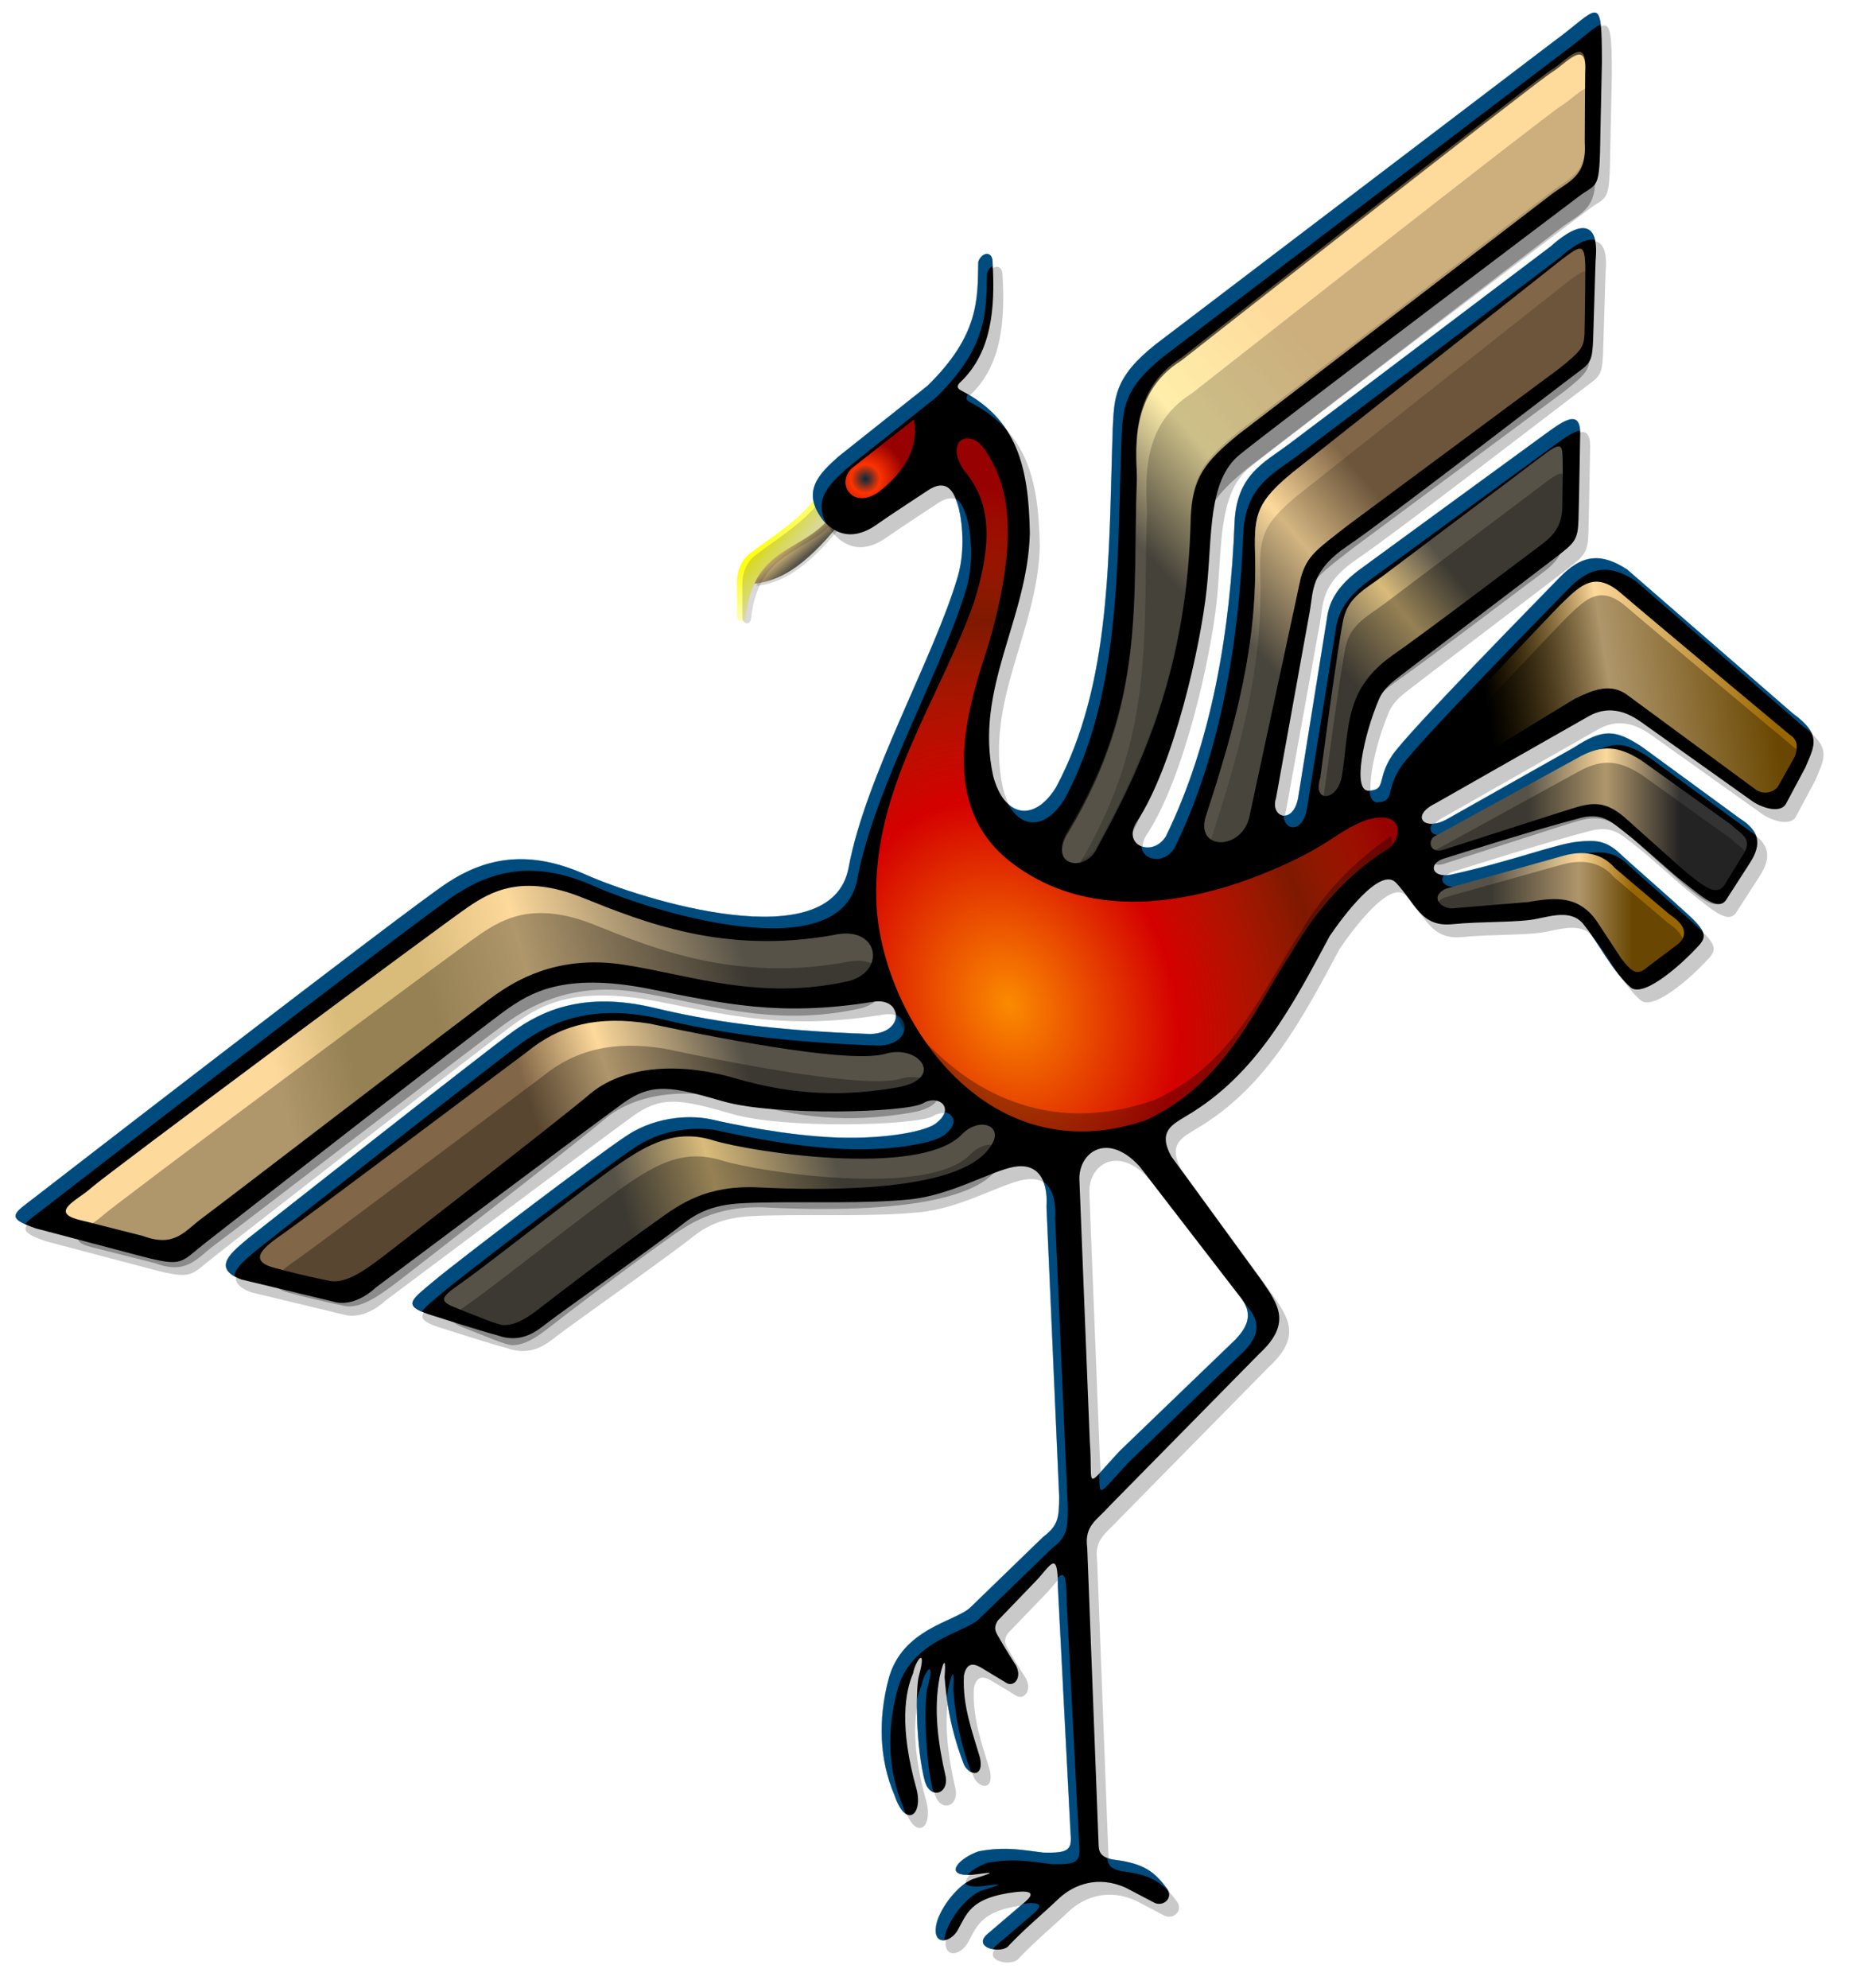 <?xml version="1.0" encoding="UTF-8" standalone="no"?>
<!-- Created with Inkscape (http://www.inkscape.org/) -->
<svg
    xmlns:inkscape="http://www.inkscape.org/namespaces/inkscape"
    xmlns:rdf="http://www.w3.org/1999/02/22-rdf-syntax-ns#"
    xmlns="http://www.w3.org/2000/svg"
    xmlns:osb="http://www.openswatchbook.org/uri/2009/osb"
    xmlns:sodipodi="http://sodipodi.sourceforge.net/DTD/sodipodi-0.dtd"
    xmlns:cc="http://creativecommons.org/ns#"
    xmlns:xlink="http://www.w3.org/1999/xlink"
    xmlns:dc="http://purl.org/dc/elements/1.1/"
    xmlns:svg="http://www.w3.org/2000/svg"
    xmlns:ns1="http://sozi.baierouge.fr"
    id="svg2"
    sodipodi:docname="Bird Emblem 1 by Merlin2525.svg"
    viewBox="0 0 537.94 578.39"
    version="1.1"
    inkscape:version="0.48.1 r9760"
  >
  <defs
      id="defs6"
    >
    <linearGradient
        id="linearGradient3993"
      >
      <stop
          id="stop3995"
          style="stop-color:#816647"
          offset="0"
      />
      <stop
          id="stop3997"
          style="stop-color:#fdd99b"
          offset=".458"
      />
      <stop
          id="stop3999"
          style="stop-color:#565248"
          offset="1"
      />
    </linearGradient
    >
    <linearGradient
        id="linearGradient3967"
      >
      <stop
          id="stop3969"
          style="stop-color:#fdd99b"
          offset="0"
      />
      <stop
          id="stop3971"
          style="stop-color:#ffeeaa"
          offset=".575"
      />
      <stop
          id="stop3973"
          style="stop-color:#565248"
          offset="1"
      />
    </linearGradient
    >
    <linearGradient
        id="linearGradient4204"
      >
      <stop
          id="stop4206"
          style="stop-color:#565248"
          offset="0"
      />
      <stop
          id="stop4212"
          style="stop-color:#d9bb7a"
          offset=".435"
      />
      <stop
          id="stop4208"
          style="stop-color:#565248"
          offset="1"
      />
    </linearGradient
    >
    <filter
        id="filter4158"
        inkscape:collect="always"
        color-interpolation-filters="sRGB"
      >
      <feGaussianBlur
          id="feGaussianBlur4160"
          stdDeviation="3.087"
          inkscape:collect="always"
      />
    </filter
    >
    <filter
        id="filter4216"
        inkscape:collect="always"
        color-interpolation-filters="sRGB"
      >
      <feGaussianBlur
          id="feGaussianBlur4218"
          stdDeviation="2.824"
          inkscape:collect="always"
      />
    </filter
    >
    <filter
        id="filter4234"
        inkscape:collect="always"
        color-interpolation-filters="sRGB"
      >
      <feGaussianBlur
          id="feGaussianBlur4236"
          stdDeviation="2.295"
          inkscape:collect="always"
      />
    </filter
    >
    <filter
        id="filter4256"
        inkscape:collect="always"
        color-interpolation-filters="sRGB"
      >
      <feGaussianBlur
          id="feGaussianBlur4258"
          stdDeviation="4.069"
          inkscape:collect="always"
      />
    </filter
    >
    <filter
        id="filter4292"
        inkscape:collect="always"
        color-interpolation-filters="sRGB"
      >
      <feGaussianBlur
          id="feGaussianBlur4294"
          stdDeviation="1.814"
          inkscape:collect="always"
      />
    </filter
    >
    <filter
        id="filter3877"
        inkscape:collect="always"
        color-interpolation-filters="sRGB"
      >
      <feGaussianBlur
          id="feGaussianBlur3879"
          stdDeviation="3.711"
          inkscape:collect="always"
      />
    </filter
    >
    <filter
        id="filter3907"
        inkscape:collect="always"
        color-interpolation-filters="sRGB"
      >
      <feGaussianBlur
          id="feGaussianBlur3909"
          stdDeviation="0.453"
          inkscape:collect="always"
      />
    </filter
    >
    <filter
        id="filter3989"
        inkscape:collect="always"
        color-interpolation-filters="sRGB"
      >
      <feGaussianBlur
          id="feGaussianBlur3991"
          stdDeviation="2.977"
          inkscape:collect="always"
      />
    </filter
    >
    <filter
        id="filter4009"
        inkscape:collect="always"
        color-interpolation-filters="sRGB"
      >
      <feGaussianBlur
          id="feGaussianBlur4011"
          stdDeviation="1.845"
          inkscape:collect="always"
      />
    </filter
    >
    <filter
        id="filter4061"
        inkscape:collect="always"
        color-interpolation-filters="sRGB"
      >
      <feGaussianBlur
          id="feGaussianBlur4063"
          stdDeviation="1.399"
          inkscape:collect="always"
      />
    </filter
    >
    <filter
        id="filter4085"
        inkscape:collect="always"
        color-interpolation-filters="sRGB"
      >
      <feGaussianBlur
          id="feGaussianBlur4087"
          stdDeviation="1.116"
          inkscape:collect="always"
      />
    </filter
    >
    <filter
        id="filter4247"
        inkscape:collect="always"
        color-interpolation-filters="sRGB"
      >
      <feGaussianBlur
          id="feGaussianBlur4249"
          stdDeviation="0.422"
          inkscape:collect="always"
      />
    </filter
    >
    <filter
        id="filter4251"
        inkscape:collect="always"
        color-interpolation-filters="sRGB"
      >
      <feGaussianBlur
          id="feGaussianBlur4253"
          stdDeviation="3.548"
          inkscape:collect="always"
      />
    </filter
    >
    <filter
        id="filter4310"
        inkscape:collect="always"
        color-interpolation-filters="sRGB"
      >
      <feGaussianBlur
          id="feGaussianBlur4312"
          stdDeviation="2.449"
          inkscape:collect="always"
      />
    </filter
    >
    <filter
        id="filter4329"
        inkscape:collect="always"
        color-interpolation-filters="sRGB"
      >
      <feGaussianBlur
          id="feGaussianBlur4331"
          stdDeviation="1.358"
          inkscape:collect="always"
      />
    </filter
    >
    <filter
        id="filter4446"
        inkscape:collect="always"
        color-interpolation-filters="sRGB"
      >
      <feGaussianBlur
          id="feGaussianBlur4448"
          stdDeviation="0.646"
          inkscape:collect="always"
      />
    </filter
    >
    <filter
        id="filter4452"
        inkscape:collect="always"
        color-interpolation-filters="sRGB"
      >
      <feGaussianBlur
          id="feGaussianBlur4454"
          stdDeviation="0.454"
          inkscape:collect="always"
      />
    </filter
    >
    <linearGradient
        id="linearGradient5036"
        y2="161.34"
        gradientUnits="userSpaceOnUse"
        x2="228.5"
        gradientTransform="matrix(.998 -.064 .064 .998 -5.702 16.974)"
        y1="157.28"
        x1="225.48"
        inkscape:collect="always"
      >
      <stop
          id="stop4379"
          style="stop-color:#d9bb7a"
          offset="0"
      />
      <stop
          id="stop4381"
          style="stop-color:#565248"
          offset="1"
      />
    </linearGradient
    >
    <linearGradient
        id="linearGradient5038"
        y2="148.11"
        gradientUnits="userSpaceOnUse"
        x2="209.37"
        gradientTransform="translate(21.634 20.148)"
        y1="138.54"
        x1="197.84"
        inkscape:collect="always"
      >
      <stop
          id="stop4395"
          style="stop-color:#ffff00"
          offset="0"
      />
      <stop
          id="stop4397"
          style="stop-color:#ffff00;stop-opacity:0"
          offset="1"
      />
    </linearGradient
    >
    <radialGradient
        id="radialGradient5040"
        gradientUnits="userSpaceOnUse"
        cy="174.62"
        cx="186.21"
        gradientTransform="matrix(1.117 -.233 .231 1.107 -47.643 -36.75)"
        r="10.119"
        inkscape:collect="always"
      >
      <stop
          id="stop3026"
          style="stop-color:#002b3d"
          offset="0"
      />
      <stop
          id="stop3032"
          style="stop-color:#fd3301"
          offset=".364"
      />
      <stop
          id="stop3028"
          style="stop-color:#980101"
          offset="1"
      />
    </radialGradient
    >
    <linearGradient
        id="linearGradient5042"
        y2="150.56"
        xlink:href="#linearGradient4204"
        gradientUnits="userSpaceOnUse"
        x2="602.63"
        gradientTransform="translate(-23.467 62.093)"
        y1="123.47"
        x1="636.01"
        inkscape:collect="always"
    />
    <linearGradient
        id="linearGradient5044"
        y2="168.05"
        gradientUnits="userSpaceOnUse"
        x2="136.2"
        gradientTransform="translate(-87.858 -4.952)"
        y1="187.85"
        x1="75.815"
        inkscape:collect="always"
      >
      <stop
          id="stop3941"
          style="stop-color:#816647"
          offset="0"
      />
      <stop
          id="stop3943"
          style="stop-color:#fdd99b"
          offset=".38"
      />
      <stop
          id="stop3945"
          style="stop-color:#565248"
          offset="1"
      />
    </linearGradient
    >
    <linearGradient
        id="linearGradient5046"
        y2="254.64"
        gradientUnits="userSpaceOnUse"
        x2="1255.9"
        gradientTransform="translate(-666.65 -23.951)"
        y1="241.53"
        x1="1337.2"
        inkscape:collect="always"
      >
      <stop
          id="stop4035"
          style="stop-color:#986601"
          offset="0"
      />
      <stop
          id="stop4037"
          style="stop-color:#fdd99b"
          offset=".56"
      />
      <stop
          id="stop4039"
          style="stop-color:#986601;stop-opacity:0"
          offset="1"
      />
    </linearGradient
    >
    <linearGradient
        id="linearGradient5048"
        y2="281.77"
        gradientUnits="userSpaceOnUse"
        x2="593.54"
        gradientTransform="translate(-50.517 64.371)"
        y1="281.77"
        x1="637.93"
        inkscape:collect="always"
      >
      <stop
          id="stop4049"
          style="stop-color:#333333"
          offset="0"
      />
      <stop
          id="stop4055"
          style="stop-color:#fdd99b"
          offset=".485"
      />
      <stop
          id="stop4051"
          style="stop-color:#565248"
          offset="1"
      />
    </linearGradient
    >
    <linearGradient
        id="linearGradient5050"
        y2="356.09"
        gradientUnits="userSpaceOnUse"
        x2="598.7"
        gradientTransform="translate(-6.859 29.453)"
        y1="356.09"
        x1="639.99"
        inkscape:collect="always"
      >
      <stop
          id="stop4073"
          style="stop-color:#986601"
          offset="0"
      />
      <stop
          id="stop4079"
          style="stop-color:#fdd99b"
          offset=".379"
      />
      <stop
          id="stop4075"
          style="stop-color:#565248"
          offset="1"
      />
    </linearGradient
    >
    <linearGradient
        id="linearGradient5052"
        y2="64.601"
        xlink:href="#linearGradient3967"
        gradientUnits="userSpaceOnUse"
        x2="529.79"
        gradientTransform="translate(114.48 141.27)"
        y1="13.975"
        x1="587.53"
        inkscape:collect="always"
    />
    <linearGradient
        id="linearGradient5054"
        y2="64.601"
        xlink:href="#linearGradient3967"
        gradientUnits="userSpaceOnUse"
        x2="529.79"
        gradientTransform="translate(114.48 140.46)"
        y1="13.975"
        x1="587.53"
        inkscape:collect="always"
    />
    <linearGradient
        id="linearGradient5056"
        y2="131.33"
        xlink:href="#linearGradient3993"
        gradientUnits="userSpaceOnUse"
        x2="583.66"
        gradientTransform="translate(84.868 64.934)"
        y1="94.351"
        x1="626.47"
        inkscape:collect="always"
    />
    <linearGradient
        id="linearGradient5058"
        y2="131.33"
        xlink:href="#linearGradient3993"
        gradientUnits="userSpaceOnUse"
        x2="583.66"
        gradientTransform="translate(84.868 64.934)"
        y1="94.351"
        x1="626.47"
        inkscape:collect="always"
    />
    <linearGradient
        id="linearGradient5060"
        y2="278.01"
        gradientUnits="userSpaceOnUse"
        x2="212.55"
        gradientTransform="translate(-244.05 -110.39)"
        y1="315.8"
        x1="77.361"
        inkscape:collect="always"
      >
      <stop
          id="stop4213"
          style="stop-color:#fdd99b"
          offset="0"
      />
      <stop
          id="stop4221"
          style="stop-color:#d9bb7a"
          offset=".158"
      />
      <stop
          id="stop4215"
          style="stop-color:#d9bb7a"
          offset=".35"
      />
      <stop
          id="stop4217"
          style="stop-color:#fdd99b"
          offset=".56"
      />
      <stop
          id="stop4219"
          style="stop-color:#565248"
          offset="1"
      />
    </linearGradient
    >
    <linearGradient
        id="linearGradient5062"
        y2="261.95"
        xlink:href="#linearGradient4204"
        gradientUnits="userSpaceOnUse"
        x2="38.84"
        gradientTransform="translate(-33.485 -150.37)"
        y1="278.75"
        x1="-22.205"
        inkscape:collect="always"
    />
    <radialGradient
        id="radialGradient5064"
        gradientUnits="userSpaceOnUse"
        cy="306.93"
        cx="233.19"
        gradientTransform="matrix(1.502 -.548 .7 1.92 -720.17 -266.76)"
        r="75.796"
        inkscape:collect="always"
      >
      <stop
          id="stop3806"
          style="stop-color:#fb8b00"
          offset="0"
      />
      <stop
          id="stop3814"
          style="stop-color:#d40000"
          offset=".394"
      />
      <stop
          id="stop3812"
          style="stop-color:#fd3301;stop-opacity:.498"
          offset=".741"
      />
      <stop
          id="stop3808"
          style="stop-color:#980101"
          offset="1"
      />
    </radialGradient
    >
  </defs
  >
  <sodipodi:namedview
      id="namedview4"
      fit-margin-left="0"
      inkscape:showpageshadow="false"
      inkscape:zoom="2.006891"
      borderopacity="1"
      inkscape:current-layer="svg2"
      inkscape:cx="300.13915"
      inkscape:guide-bbox="true"
      inkscape:window-maximized="1"
      showgrid="false"
      fit-margin-right="0"
      showguides="true"
      bordercolor="#666666"
      inkscape:window-x="0"
      guidetolerance="10"
      objecttolerance="10"
      inkscape:window-y="24"
      fit-margin-bottom="0"
      inkscape:window-width="1680"
      inkscape:pageopacity="0"
      inkscape:pageshadow="2"
      pagecolor="#ffffff"
      gridtolerance="10"
      inkscape:cy="311.65814"
      inkscape:window-height="973"
      showborder="false"
      fit-margin-top="0"
    >
    <inkscape:grid
        id="grid3816"
        enabled="true"
        visible="true"
        snapvisiblegridlinesonly="true"
        type="xygrid"
        empspacing="5"
    />
  </sodipodi:namedview
  >
  <g
      id="g4990"
    >
    <path
        id="path4450"
        style="opacity:.4;color:#000000;filter:url(#filter4452);fill:#000000"
        inkscape:connector-curvature="0"
        d="m241.26 152.05c-6.009 6.818-15.347 8.039-20.469 16.75-0.32 0.612-0.593 1.187-0.75 1.688 6.986-0.86 14.169-4.329 24.844-17.562-1.454-0.043-2.582-0.399-3.625-0.875z"
    />
    <path
        id="path4411"
        style="color:#000000;fill:url(#linearGradient5036)"
        inkscape:connector-curvature="0"
        d="m240.72 151.4c-6.009 6.818-15.347 8.039-20.469 16.75-0.32 0.612-0.593 1.187-0.75 1.688 6.986-0.86 14.169-4.329 24.844-17.562-1.454-0.043-2.582-0.399-3.625-0.875z"
    />
    <path
        id="path4431"
        d="m236.59 145.82c1.054 1.988 2.468 4.339 4.405 5.526-7.845 9.108-21.631 8.271-23.955 27.535-0.054 2.862-2.599 2.208-2.605 0.186v-9.861c0.037-3.421 1.43-6.241 3.535-8.001 6.522-5.011 13.424-9.03 18.62-15.385z"
        sodipodi:nodetypes="ccccccc"
        style="color:#000000;fill:url(#linearGradient5038)"
        inkscape:connector-curvature="0"
    />
    <path
        id="path4444"
        sodipodi:nodetypes="ccccccc"
        style="opacity:.385;color:#000000;filter:url(#filter4446);fill:#000000"
        inkscape:connector-curvature="0"
        d="m238.12 146.36c1.054 1.988 2.468 4.339 4.405 5.526-7.845 9.108-21.631 8.271-23.955 27.535-0.054 2.862-2.599 2.208-2.605 0.186v-9.861c0.037-3.421 1.43-6.241 3.535-8.001 6.522-5.011 13.424-9.03 18.62-15.385z"
    />
    <path
        id="path4132"
        d="m466.79 7.409c-1.899-0.017-5.466 3.789-12.188 8.656l-115.53 87.904c-12.171 9.663-11.967 15.652-12.438 24.438-1.239 37.144-0.256 74.192-16.562 104.53-6.465 10.29-15.08 8.433-18.219-3.375-5.608-25.36 9.995-45.534 10.656-70.594-0.309-19.665-3.847-33.218-19.844-41.531-1.656-0.828-1.245-1.672-0.375-2.5 9.054-8.595 10.182-21.254 9.375-34.906 0.012-3.38-3.152-3.016-4.156-0.094-0.162 10.926 0.248 21.38-14.781 36.063l-25.906 20.594c-5.666 5.087-11.072 10.225-4.25 18.781 6.835 7.409 13.932 2.053 16.312 0.344 2.381-1.709 13.844-9.219 13.844-9.219 6.647-4.52 8.2 2.396 8.875 4.281 0.675 1.885 2.609 11.736-0.094 20.875-7.007 23.696-26.771 57.91-31.719 84.531-4.948 26.621-60.441 9.198-76.562 2-16.122-7.198-28.562-5.17-40.125 2.375s-119.62 91.188-119.62 91.188c-6.461 5.052-9.532 6.168-0.094 9.406l30.562 8.062c12.398 3.269 11.396 1.795 18.562-3.781 0 0 81.374-63.543 87.9-68.071 6.526-4.528 16.212-10.854 41.032-5.978 22.258 4.388 38.12 8.175 65.193 3.862 8.749-1.716 9.883 8.958-0.438 9.344-29.069-1.005-47.469-3.891-62.807-7.58-20.789-4.999-32.972 0.91-41.235 6.837-8.263 5.927-77.208 60.305-77.208 60.305-4.218 3.651-10.906 8.466-1.844 11.844l26.781 6.438c6.394 1.878 12.289-4.063 12.289-4.063s63.271-47.364 71.868-53.593c8.596-6.229 14.382-4.886 29.295-0.595s53.284 3.327 58.107 0.534c4.449-2.68 9.335 1.346 4.088 5.58-2.525 2.551-14.869 4.929-29.231 4.405-14.362-0.523-30.743-3.949-36.144-5.206-5.401-1.258-15.671-1.35-24.671 4.495-9 5.845-49.872 36.976-56.351 42.443-6.478 5.468-9.383 7.086-1.438 9.719 0 0 15.424 4.944 19.688 6.031 7.182 2.609 11.52-1.067 14.938-3.719 5.08-3.907 31.899-22.762 39.321-28.687 7.422-5.925 14.552-5.981 23.228-6.166 14.27-0.304 29.202 0.384 42.514-0.895 12.161-1.169 23.796-8.296 30.542-9.495 6.746-1.199 9.942 3.576 9.426 11.618l3.688 84.312c-0.052 6.061-0.183 8.398-4.625 11.719l-21.188 20.531c-4.283 4.151-19.962 6.053-23.844 20.969-3.033 11.657-2.677 23.307 1.75 33.688 3.305 9.814 8.354 5.747 6.406-1.781-5.155-18.336-3.261-28.458-1.031-33.625 0.703-3.845 4.161-8.295 1.719 0.656-1.021 3.487-0.888 21.076 1.781 30.844 1.712 5.204 6.814 3.473 6.031-1.406-2.227-9.696-3.604-19.398-1.781-29.094 1.385-6.027 1.85-4.921 1.438 0 0.906 11.696 3.265 19.175 5.656 25.531 1.706 3.335 5.909 3.681 4.625-2.125-2.261-7.653-5.109-15.059-4.656-23.875 1.027-4.832 4.012-2.854 5.844-1.75l6.625 4c1.996 1.115 4.524-1.378 2.719-5.062 0 0-3.263-5.106-4.5-7.344-1.237-2.238-2.388-3.266-0.844-5.781l11.188-11.625c4.225-4.471 6.287-9.29 6.312 1.781l3.688 71.688c0.469 4.99-0.635 5.83-7.938 5.656-5.706-0.679-10.913-1.859-18.781-0.375-5.412 1.822-10.353 6.859-2.938 6.875 2.611 0.018 11.399-1.959 1.625 1.062-3.41 0.964-8.78 6.577-10.75 12.281-1.998 6.899 3.015 6.931 5.656 3.188 2.964-4.912 3.394-9.944 17.406-11.594 4.582-0.454 5.155 0.611 2.438 2.938l-10.969 9.375c-4.558 4.082 4.577 5.908 6.375 3.188 4.986-5.21 9.222-8.6 14.531-13.656 4.356-3.995 11.368-6.757 19.531-3l8.094 4.25c2.677 1.421 5.911-1.471 3.625-4.25-3.44-4.597-6.461-7.066-14.844-8.156-4.975-0.601-4.791-3.067-4.906-4.312l-3.312-86.5c-0.886-6.479 2.739-7.941 6.375-12.062l43.625-44.344c9.661-8.878 5.448-14.454 1.062-20.938l-26.594-36.531c-4.051-7.321 0.395-9.308 4.25-11.688 20.683-12.116 31.119-32.443 41.875-52.5 3.579-5.238 14.658-20.354 19.254-15.425 5.695 6.035 7.218 12.951 16.339 12.057 9.121-0.894 19.493-0.392 25.005-1.652 4.523-0.899 10.27-2.583 13.499 2.081 3.974 4.86 8.504 13.907 13.685 18.174 4.335 2.571 15.588-8.128 18.437-11.203 3.267-3.313 4.12-4.537-1.844-10.062-5.717-5.292-17.141-15.197-19.922-17.828-4.054-3.835-7.032-4.082-12.563-3.469-6.388 0.709-18.876 5.622-36.766 9.578-5.543 0.96-6.623-3.264-1.938-4.719 4.686-1.454 27.275-8.591 38.682-11.531 7.367-2.282 10.006 0.883 14.412 4.25 4.273 3.266 12.274 10.784 16.344 13.953 5.129 3.943 10.45 9.091 12.781 5.172l6.719-10.438c3.767-5.776 2.749-9.513-2.844-13.062l-28.313-20.719c-8.008-5.37-11.574-5.369-19.969 0.094l-37.031 20.906c-6.511 3.525-10.721-1.016-3.219-4.688l44.5-25.312c7.78-4.371 13.911 0.662 16.781 2.688l31.063 22.125c3.192 2.076 8.011 3.302 9.562 0.719l5.688-10.656c2.593-6.267 4.973-9.445-3.639-15.712l-48.22-41.897c-7.525-4.878-13.065-4.453-19.656 2.375-6.591 6.828-44.082 44.913-48.672 51.728-4.59 6.815-1.582 10.01-6.771 10.286-4.979 0.265-1.582-16.081 2.887-26.585 1.529-3.595 4.747-5.646 6.151-6.805 1.404-1.159 39.875-30.326 45.372-34.576 5.498-4.251 6.37-4.981 6.548-11.064 0.179-6.083 0.469-23.594 0.469-23.594 0.461-8.297-3.704-5.888-9.844-1.375 0 0-47.419 34.603-54.171 39.562-6.752 4.959-8.65 9.346-9.392 12.845l-8.625 53.688c-1.548 8.108-8.268 5.512-6.438 0.031 0 0 8.632-47.851 9.781-54.125 1.149-6.274 0.219-11.957 11.106-19.304 10.887-7.347 59.131-44.624 67.988-51.259 2.994-2.165 3.132-3.828 3.375-8.469l0.719-23.312c1.171-11.708-4.56-11.651-13.094-4 0 0-69.665 52.679-76.484 57.77-6.819 5.091-14.713 8.63-15.423 22.136-1.206 31.755-6.636 64.453-20.031 91.75-3.984 6.275-12.795 2.441-8.5-4.219 10.891-16.4 18.631-51.368 20.375-67.656 1.697-15.717 0.27-31.539 9.562-39.188 9.293-7.649 98.25-74.813 98.25-74.813 6.029-4.785 6.513-1.072 6.75-18.812l0.438-20.75c-0.02-10.414-0.26-14.272-2.16-14.29zm-142 330.31c2.822 0.031 6.198 1.575 9.688 5.438l29.656 38.469c3.807 5.13 0.819 9.037-1.75 11.812l-33.656 32.406c-10.775 11.556-7.764 10.935-8.781-2.719l-3.031-76.438c-0.043-4.827 3.172-9.021 7.875-8.969z"
        sodipodi:nodetypes="ccccccccccccccsczsszzcccczcccszcccczzccszzsccczsssccccsccccccccccccccsccccccccccccccccccccccccccccscccccsscscsccccccccccccccczzsszzzcczcccszcccczccccsccccccccccccc"
        style="opacity:.458;color:#000000;filter:url(#filter4158);fill:#000000"
        inkscape:connector-curvature="0"
    />
    <path
        id="path3935"
        sodipodi:nodetypes="ccccccccccccccsczsszzcccczcccszcccczzccszzsccczsssccccsccccccccccccccsccccccccccccccccccccccccccccscccccsscscsccccccccccccccczzsszzzcczcccszcccczccccsccccccccccccc"
        style="color:#000000;fill:#000000"
        inkscape:connector-curvature="0"
        d="m463.9 3.666c-1.899-0.017-5.466 3.789-12.188 8.656l-115.53 87.906c-12.171 9.663-11.967 15.652-12.438 24.437-1.239 37.144-0.256 74.192-16.562 104.53-6.465 10.29-15.08 8.433-18.219-3.375-5.608-25.36 9.995-45.534 10.656-70.594-0.309-19.665-3.847-33.218-19.844-41.531-1.656-0.828-1.245-1.672-0.375-2.5 9.054-8.595 10.182-21.254 9.375-34.906 0.012-3.38-3.152-3.016-4.156-0.094-0.162 10.926 0.248 21.38-14.781 36.062l-25.906 20.594c-5.666 5.087-11.072 10.225-4.25 18.781 6.835 7.409 13.932 2.053 16.312 0.344 2.381-1.709 13.844-9.219 13.844-9.219 6.647-4.52 8.2 2.396 8.875 4.281 0.675 1.885 2.609 11.736-0.094 20.875-7.007 23.696-26.771 57.91-31.719 84.531-4.948 26.621-60.441 9.198-76.562 2-16.122-7.198-28.562-5.17-40.125 2.375s-119.62 91.188-119.62 91.188c-6.461 5.052-9.532 6.168-0.094 9.406l30.563 8.062c12.398 3.269 11.396 1.795 18.562-3.781 0 0 81.374-63.543 87.9-68.071 6.526-4.528 16.212-10.854 41.032-5.978 22.258 4.388 38.12 8.175 65.193 3.862 8.749-1.716 9.883 8.958-0.438 9.344-29.069-1.005-47.469-3.891-62.807-7.58-20.789-4.999-32.972 0.91-41.235 6.837-8.263 5.927-77.208 60.305-77.208 60.305-4.218 3.651-10.906 8.466-1.844 11.844l26.781 6.438c6.394 1.878 12.289-4.063 12.289-4.063s63.271-47.364 71.868-53.593c8.596-6.229 14.382-4.886 29.295-0.595s53.284 3.327 58.107 0.534c4.449-2.68 9.335 1.346 4.088 5.58-2.525 2.551-14.869 4.929-29.231 4.405-14.362-0.523-30.743-3.949-36.144-5.206-5.401-1.258-15.671-1.35-24.671 4.495-9 5.845-49.872 36.976-56.351 42.443-6.478 5.468-9.383 7.086-1.438 9.719 0 0 15.424 4.944 19.688 6.031 7.182 2.609 11.52-1.067 14.938-3.719 5.08-3.907 31.899-22.762 39.321-28.687 7.422-5.925 14.552-5.981 23.228-6.166 14.27-0.304 29.202 0.384 42.514-0.895 12.161-1.169 23.796-8.296 30.542-9.495 6.746-1.199 9.942 3.576 9.426 11.618l3.688 84.312c-0.052 6.061-0.183 8.398-4.625 11.719l-21.188 20.531c-4.283 4.151-19.962 6.053-23.844 20.969-3.033 11.657-2.677 23.307 1.75 33.688 3.305 9.814 8.354 5.747 6.406-1.781-5.155-18.336-3.261-28.458-1.031-33.625 0.703-3.845 4.161-8.295 1.719 0.656-1.021 3.487-0.888 21.076 1.781 30.844 1.712 5.204 6.814 3.473 6.031-1.406-2.227-9.696-3.604-19.398-1.781-29.094 1.385-6.027 1.85-4.921 1.438 0 0.906 11.696 3.265 19.175 5.656 25.531 1.706 3.335 5.909 3.681 4.625-2.125-2.261-7.653-5.109-15.059-4.656-23.875 1.027-4.832 4.012-2.854 5.844-1.75l6.625 4c1.996 1.115 4.524-1.378 2.719-5.062 0 0-3.263-5.106-4.5-7.344-1.237-2.238-2.388-3.266-0.844-5.781l11.188-11.625c4.225-4.471 6.287-9.29 6.312 1.781l3.688 71.688c0.469 4.99-0.635 5.83-7.938 5.656-5.706-0.679-10.913-1.859-18.781-0.375-5.412 1.822-10.353 6.859-2.938 6.875 2.611 0.018 11.399-1.959 1.625 1.062-3.41 0.964-8.78 6.577-10.75 12.281-1.998 6.899 3.015 6.931 5.656 3.188 2.964-4.912 3.394-9.944 17.406-11.594 4.582-0.454 5.155 0.611 2.438 2.938l-10.969 9.375c-4.558 4.082 4.577 5.908 6.375 3.188 4.986-5.21 9.222-8.6 14.531-13.656 4.356-3.995 11.368-6.757 19.531-3l8.094 4.25c2.677 1.421 5.911-1.471 3.625-4.25-3.44-4.597-6.461-7.066-14.844-8.156-4.975-0.601-4.791-3.067-4.906-4.312l-3.312-86.5c-0.886-6.479 2.739-7.941 6.375-12.062l43.625-44.344c9.661-8.878 5.448-14.454 1.062-20.938l-26.6-36.53c-4.051-7.321 0.395-9.308 4.25-11.688 20.683-12.116 31.119-32.443 41.875-52.5 3.579-5.238 14.658-20.354 19.254-15.425 5.695 6.035 7.218 12.951 16.339 12.057 9.121-0.894 19.493-0.392 25.005-1.652 4.523-0.899 10.27-2.583 13.499 2.081 3.974 4.86 8.504 13.907 13.685 18.174 4.335 2.571 15.588-8.128 18.437-11.203 3.267-3.313 4.12-4.537-1.844-10.062-5.717-5.292-17.141-15.197-19.922-17.828-4.054-3.835-7.032-4.082-12.563-3.469-6.388 0.709-18.876 5.622-36.766 9.578-5.543 0.96-6.623-3.264-1.938-4.719 4.686-1.454 27.275-8.591 38.682-11.531 7.367-2.282 10.006 0.883 14.412 4.25 4.273 3.266 12.274 10.784 16.344 13.953 5.129 3.943 10.45 9.091 12.781 5.172l6.719-10.438c3.767-5.776 2.749-9.513-2.844-13.062l-28.312-20.719c-8.008-5.37-11.574-5.369-19.969 0.094l-37.031 20.906c-6.511 3.525-10.721-1.016-3.219-4.688l44.5-25.312c7.78-4.371 13.911 0.662 16.781 2.688l31.062 22.125c3.192 2.076 8.011 3.302 9.562 0.719l5.688-10.656c2.593-6.267 4.973-9.445-3.639-15.712l-48.22-41.897c-7.525-4.878-13.065-4.453-19.656 2.375-6.591 6.828-44.082 44.913-48.672 51.728-4.59 6.815-1.582 10.01-6.771 10.286-4.979 0.265-1.582-16.081 2.887-26.585 1.529-3.595 4.747-5.646 6.151-6.805 1.404-1.159 39.875-30.326 45.372-34.576 5.498-4.251 6.37-4.981 6.548-11.064 0.179-6.083 0.469-23.594 0.469-23.594 0.461-8.297-3.704-5.888-9.844-1.375 0 0-47.419 34.603-54.171 39.562-6.752 4.959-8.65 9.346-9.392 12.845l-8.625 53.688c-1.548 8.108-8.268 5.512-6.438 0.031 0 0 8.632-47.851 9.781-54.125 1.149-6.274 0.219-11.957 11.106-19.304 10.887-7.347 59.131-44.624 67.988-51.259 2.994-2.165 3.132-3.828 3.375-8.469l0.719-23.312c1.171-11.708-4.56-11.651-13.094-4 0 0-69.665 52.679-76.484 57.77-6.819 5.091-14.713 8.63-15.423 22.136-1.206 31.755-6.636 64.453-20.031 91.75-3.984 6.275-12.795 2.441-8.5-4.219 10.891-16.4 18.631-51.368 20.375-67.656 1.697-15.717 0.27-31.539 9.562-39.188 9.293-7.649 98.25-74.812 98.25-74.812 6.029-4.785 6.513-1.072 6.75-18.812l0.438-20.75c-0.01-10.418-0.25-14.276-2.15-14.294zm-142 330.31c2.822 0.031 6.198 1.575 9.688 5.438l29.656 38.469c3.807 5.13 0.819 9.037-1.75 11.812l-33.656 32.406c-10.775 11.556-7.764 10.935-8.781-2.719l-3.031-76.438c-0.043-4.827 3.172-9.021 7.875-8.969z"
    />
    <path
        id="path4187"
        d="m463.85 3.62c-1.899-0.017-5.466 3.789-12.188 8.656l-115.53 87.906c-12.171 9.663-11.967 15.652-12.438 24.437-1.239 37.144-0.256 74.192-16.562 104.53-4.444 7.074-9.876 8.382-13.875 4.688 3.923 7.414 10.953 7.448 16.437-1.281 16.306-30.34 15.324-67.387 16.563-104.53 0.47-8.786 0.266-14.775 12.437-24.437l115.53-87.906c5.973-4.325 9.435-7.82 11.469-8.531-0.293-2.466-0.857-3.522-1.844-3.531zm-3.531 62.719c-2.317 0.091-5.517 1.996-9.25 5.344 0 0-69.65 52.659-76.469 57.75-6.819 5.091-14.728 8.65-15.438 22.156-1.206 31.755-6.637 64.453-20.031 91.75-1.91 3.009-4.91 3.649-7.063 2.812 0.232 4.152 6.451 5.594 9.625 0.594 13.395-27.297 18.826-59.995 20.031-91.75 0.71-13.507 8.587-17.066 15.406-22.156 6.819-5.091 76.5-57.75 76.5-57.75 4.409-3.953 8.059-5.896 10.406-5.219-0.542-2.469-1.845-3.605-3.719-3.531zm-173.28 7.469c-0.915 0.034-1.967 0.882-2.469 2.344-0.162 10.926 0.248 21.38-14.781 36.062l-25.906 20.594c-5.666 5.087-11.072 10.225-4.25 18.781 0.252 0.273 0.529 0.511 0.781 0.75-3.858-7.011 0.976-11.587 6.031-16.125l25.906-20.594c15.029-14.683 14.619-25.136 14.781-36.062 0.361-1.051 0.985-1.791 1.656-2.125-0.02-0.398-0.039-0.787-0.062-1.188 0.01-1.69-0.772-2.471-1.688-2.438zm-5.312 40.937c-0.733 0.768-0.969 1.547 0.562 2.312 4.452 2.313 7.935 5.013 10.656 8.156-2.637-4.088-6.275-7.568-11.219-10.469zm175.5 7.156c-1.751 0.129-4.337 1.868-7.406 4.125 0 0-47.404 34.603-54.156 39.562-6.752 4.959-8.665 9.345-9.406 12.844l-8.625 53.688c-0.726 3.801-2.571 5.192-4.156 5.094-0.125 4.249 5.338 5.543 6.719-1.688l8.625-53.688c0.741-3.499 2.623-7.885 9.375-12.844 6.752-4.959 54.188-39.562 54.188-39.562 3.019-2.219 5.532-3.946 7.281-4.125-0.166-2.538-1.026-3.51-2.438-3.406zm-179.22 23.156c0.3 0.767 0.501 1.503 0.656 1.938 0.675 1.885 2.609 11.736-0.094 20.875-7.007 23.696-26.77 57.91-31.719 84.531-4.948 26.621-60.441 9.198-76.562 2-16.122-7.198-28.562-5.17-40.125 2.375-11.564 7.545-119.62 91.188-119.62 91.188-5.606 4.383-8.642 5.805-3.188 8.219 0.795-1.2 2.965-2.635 5.75-4.812 0 0 108.06-83.642 119.62-91.188 11.564-7.545 24.003-9.573 40.125-2.375s71.614 24.621 76.562-2c4.948-26.621 24.712-60.835 31.719-84.531 2.703-9.139 0.768-18.99 0.094-20.875-0.413-1.154-1.182-4.196-3.219-5.344zm186.34 17.312c-3.583-0.015-6.949 1.784-10.656 5.625-6.591 6.828-44.098 44.903-48.687 51.719-4.538 6.739-1.644 9.943-6.594 10.281 0.215 2.159 0.935 3.514 2.375 3.438 5.189-0.276 2.191-3.497 6.781-10.312 4.59-6.815 42.065-44.891 48.656-51.719 6.591-6.828 12.131-7.253 19.656-2.375l48.219 41.906c1.211 0.881 2.194 1.692 3 2.469-0.748-1.752-2.414-3.607-5.531-5.875l-48.219-41.906c-3.292-2.134-6.213-3.238-9-3.25zm3.656 50.969c-2.942 0.012-5.959 1.394-10.156 4.125l-37.031 20.906c-1.533 0.83-2.907 1.198-4.062 1.25-2.035 2.778 1.603 4.875 6.625 2.156l37.031-20.906c8.395-5.462 11.961-5.464 19.969-0.094l28.312 20.719c0.84 0.533 1.554 1.077 2.188 1.625-0.652-1.829-2.248-3.443-4.75-5.031l-28.313-20.719c-4.004-2.685-6.871-4.043-9.812-4.031zm-5.531 31.281c-1.12 0.003-2.336 0.097-3.719 0.25-6.388 0.709-18.891 5.637-36.781 9.594-0.68 0.118-1.269 0.149-1.812 0.125 0 0.005-0.027-0.005-0.031 0-1.436 1.759 0.236 4.003 4.406 3.281 17.89-3.957 30.362-8.885 36.75-9.594 5.531-0.614 8.509-0.366 12.562 3.469 2.78 2.631 14.22 12.552 19.938 17.844 0.635 0.588 1.139 1.095 1.625 1.594-0.472-1.251-1.774-2.764-4.188-5-5.717-5.292-17.126-15.213-19.906-17.844-3.04-2.876-5.483-3.728-8.844-3.719zm0.406 27.25c2.532 3.632 5.272 8.244 8.25 11.906-2.748-3.938-5.282-8.229-7.625-11.094-0.202-0.291-0.405-0.569-0.625-0.812zm-286.47 19.469c-12.584-0.169-20.99 4.274-27.188 8.719-8.263 5.927-77.219 60.312-77.219 60.312-3.85 3.332-9.697 7.613-3.812 10.906 0.17-2.539 3.759-5.236 6.375-7.5 0 0 68.925-54.386 77.187-60.312 8.263-5.927 20.461-11.842 41.25-6.844 15.339 3.688 33.743 6.589 62.812 7.594 8.204-0.307 9.155-7.114 4.813-9.031 0.19 2.542-2.108 5.428-7.375 5.625-29.069-1.005-47.443-3.906-62.781-7.594-5.197-1.25-9.868-1.819-14.062-1.875zm98.375 32.219c-0.233 0.908-0.918 1.913-2.188 2.938-2.525 2.551-14.856 4.93-29.219 4.406-14.362-0.523-30.756-3.93-36.156-5.188-5.401-1.258-15.656-1.377-24.656 4.469-9 5.845-49.897 37.001-56.375 42.469-5.859 4.945-8.746 6.723-3.375 8.969 0.763-1.359 2.962-3.051 5.938-5.562 6.478-5.468 47.343-36.623 56.344-42.469 9-5.845 19.256-5.726 24.656-4.469 5.4 1.258 21.794 4.664 36.156 5.188 14.362 0.523 26.693-1.856 29.219-4.406 3.72-3.003 2.357-5.867-0.344-6.344zm28.75 20.25c0.76 1.918 1.06 4.37 0.875 7.25l3.688 84.312c-0.053 6.061-0.183 8.398-4.625 11.719l-21.188 20.531c-4.283 4.151-19.962 6.053-23.844 20.969-3.033 11.657-2.677 23.307 1.75 33.688 1.033 3.067 2.237 4.764 3.344 5.438-0.279-0.608-0.52-1.255-0.781-2.031-4.428-10.38-4.784-22.031-1.75-33.688 3.881-14.916 19.561-16.818 23.844-20.969l21.188-20.531c4.442-3.321 4.572-5.658 4.625-11.719l-3.688-84.312c0.326-5.086-0.836-8.868-3.438-10.656zm58.312 34.969c2.799 4.666 0 8.273-2.406 10.875l-33.656 32.406c-2.865 3.073-4.718 5.228-5.969 6.562 0.123 7.465-0.338 6.356 8.531-3.156l33.656-32.406c2.569-2.775 5.557-6.683 1.75-11.812l-1.906-2.469zm-52.781 79.469c-0.372-0.056-0.829 0.279-1.375 0.812 0.035 0.747 0.029 1.574 0.031 2.562l3.688 71.688c0.469 4.99-0.635 5.83-7.938 5.656-5.706-0.679-10.913-1.859-18.781-0.375-5.336 1.796-10.191 6.721-3.219 6.875 1.207-1.319 3.451-2.684 5.781-3.469 7.869-1.484 13.075-0.304 18.781 0.375 7.302 0.173 8.406-0.666 7.938-5.656l-3.688-71.688c-0.011-4.844-0.417-6.661-1.219-6.781zm-38.687 27.438c-0.599 0.053-1.855 2.431-2.25 4.594-0.505 1.169-0.983 2.598-1.375 4.312-0.094 6.981 0.499 17.146 2.312 23.781 0.559 1.7 1.509 2.617 2.469 2.969-2.562-9.843-2.694-26.969-1.688-30.406 1.068-3.916 0.997-5.291 0.531-5.25zm6.875 1.469c-0.238-0.138-0.682 1.112-1.375 4.125-0.179 0.951-0.318 1.893-0.438 2.844 1.141 8.233 3.037 14.146 4.969 19.281 0.533 1.042 1.317 1.794 2.094 2.156-2.231-6.098-4.339-13.328-5.188-24.281 0.206-2.46 0.175-3.987-0.062-4.125zm44.906 53.406c0.097 1.312 0.367 3.393 4.875 3.938 6.798 0.884 10.077 2.684 12.906 5.781-0.125-0.342-0.339-0.684-0.625-1.031-3.44-4.597-6.461-7.066-14.844-8.156-0.948-0.115-1.702-0.303-2.312-0.531zm-41.406 7.344c-3.089 2.215-6.617 6.539-8.125 10.906-1.235 4.264 0.219 5.878 2.125 5.625 0.051-0.647 0.191-1.369 0.437-2.219 1.97-5.704 7.34-11.317 10.75-12.281 9.774-3.022 0.986-1.044-1.625-1.062-2.021-0.004-3.136-0.385-3.562-0.969zm19.031 5.781c-0.449 0.01-0.958 0.068-1.531 0.125-0.289 0.034-0.535 0.088-0.813 0.125l-10.281 8.781c-2.619 2.346-0.714 3.922 1.719 4.344 0.201-0.302 0.471-0.604 0.844-0.938l10.969-9.375c2.377-2.036 2.236-3.131-0.906-3.062z"
        style="opacity:.704;color:#000000;filter:url(#filter4329);fill:#0197fd"
        inkscape:connector-curvature="0"
    />
    <g
        id="g3911"
        transform="translate(51.092 26.145)"
      >
      <path
          id="path3903"
          d="m215.68 97.002-17.402 13.639c-5.815 4.285-0.852 12.934 7.055 7.525 8.302-6.463 11.741-13.519 10.347-21.164z"
          sodipodi:nodetypes="cccc"
          style="opacity:0.558;color:#000000;filter:url(#filter3907);fill:#000000"
          inkscape:connector-curvature="0"
      />
      <path
          id="path2987"
          sodipodi:nodetypes="cccc"
          style="color:#000000;fill:url(#radialGradient5040)"
          inkscape:connector-curvature="0"
          d="m214.81 95.906-17.402 13.639c-5.815 4.285-0.852 12.934 7.055 7.525 8.302-6.463 11.741-13.519 10.347-21.164z"
      />
    </g
    >
    <g
        id="g4119"
        transform="translate(-190.58 -20.02)"
      >
      <path
          id="path3020"
          sodipodi:nodetypes="ccszzzzzzcc"
          style="color:#000000;fill:url(#linearGradient5042)"
          inkscape:connector-curvature="0"
          d="m574.69 246.34c-2.362 7.366 5.007 6.889 6.292-0.504 2.251-14.132 0.598-25.24 14.743-35.162 11.446-8.029 38.05-28.314 43.351-32.229 5.301-3.916 6.042-7.419 6.052-11.838 0.01-4.419 0.193-8.803 0.079-13.001-0.114-4.197-0.238-5.29-5.983-0.902-5.745 4.389-41.343 31.108-46.342 34.899-4.999 3.79-9.882 5.98-11.399 12.307-1.518 6.327-6.791 46.43-6.791 46.43z"
      />
      <path
          id="path4290"
          d="m575.35 254.27c-2.362 7.366 5.007 6.889 6.292-0.504 2.251-14.132 0.598-25.24 14.743-35.162 11.446-8.029 38.05-28.314 43.351-32.229 5.301-3.916 6.042-7.419 6.052-11.838 0.01-4.419 0.193-8.803 0.079-13.001-0.114-4.197-0.238-5.29-5.983-0.902-5.745 4.389-41.343 31.108-46.342 34.899-4.999 3.79-9.882 5.98-11.399 12.307-1.518 6.327-6.791 46.43-6.791 46.43z"
          sodipodi:nodetypes="ccszzzzzzcc"
          style="opacity:0.558;color:#000000;filter:url(#filter4292);fill:#000000"
          inkscape:connector-curvature="0"
      />
    </g
    >
    <g
        id="g4268"
        transform="translate(165.73 136.57)"
      >
      <g
          id="g4265"
        >
        <path
            id="path3072"
            sodipodi:nodetypes="zzzzcczzccz"
            style="color:#000000;fill:url(#linearGradient5044)"
            inkscape:connector-curvature="0"
            d="m91.987 169.99c9.62-2.806 17.573 7.349 3.181 9.844-14.393 2.495-29.309 2.518-46.817-2.632-17.508-5.15-33.245-3.287-42.509 4.568-9.264 7.855-60.099 47.198-60.099 47.198-6.63 5.097-11.783 8.293-16.346 6.963 0 0-7.39-1.462-15.487-3.683-8.097-2.221-2.271-6.44 2.923-10.015 5.194-3.575 70.668-52.697 70.668-52.697 9.969-8.165 21.037-10.616 35.687-8.299 25.977 5.498 59.18 11.56 68.8 8.754z"
        />
      </g
      >
      <path
          id="path4214"
          sodipodi:nodetypes="zzzzcczzccz"
          style="opacity:0.558;color:#000000;filter:url(#filter4216);fill:#000000"
          inkscape:connector-curvature="0"
          d="m96.326 177.27c9.62-2.806 17.573 7.349 3.181 9.844-14.393 2.495-29.309 2.518-46.817-2.632-17.508-5.15-33.245-3.287-42.509 4.568-9.264 7.855-60.099 47.198-60.099 47.198-6.63 5.097-11.783 8.293-16.346 6.963 0 0-7.39-1.462-15.487-3.683-8.097-2.221-2.271-6.44 2.923-10.015 5.194-3.575 70.668-52.697 70.668-52.697 9.969-8.165 21.037-10.616 35.687-8.299 25.977 5.498 59.18 11.56 68.8 8.754z"
      />
    </g
    >
    <g
        id="g4109"
        transform="translate(-156.55 -24.458)"
      >
      <path
          id="path3083"
          sodipodi:nodetypes="cccccccczzc"
          style="color:#000000;fill:url(#linearGradient5046)"
          inkscape:connector-curvature="0"
          d="m566.6 247.14c-3.914 4.762-0.307 10.582 5.971 6.284l42.19-25.698c5.228-2.462 10.456-4.914 15.684-0.729l36.656 26.99c1.915 1.624 5.168 1.425 6.748-0.729l4.924-8.754c1.27-3.944-0.037-5.312-1.641-6.383 0 0-41.644-34.747-49.036-41.127-7.392-6.38-11.57-2.321-16.417 2.275s-45.077 47.871-45.077 47.871z"
      />
      <path
          id="path4007"
          d="m568.18 251.1c-3.914 4.762-0.307 10.582 5.971 6.284l42.19-25.698c5.228-2.462 10.456-4.914 15.684-0.729l36.656 26.99c1.915 1.624 5.168 1.425 6.748-0.729l4.924-8.754c1.27-3.944-0.037-5.312-1.641-6.383 0 0-41.644-34.747-49.036-41.127-7.392-6.38-11.57-2.321-16.417 2.275s-45.077 47.871-45.077 47.871z"
          sodipodi:nodetypes="cccccccczzc"
          style="opacity:0.558;color:#000000;filter:url(#filter4009);fill:#000000"
          inkscape:connector-curvature="0"
      />
    </g
    >
    <g
        id="g4099"
        transform="translate(-98.588 -107.98)"
      >
      <path
          id="path3087"
          sodipodi:nodetypes="ccccccccccc"
          style="color:#000000;fill:url(#linearGradient5048)"
          inkscape:connector-curvature="0"
          d="m516.55 351c-2.808 0.96-2.249 5.446 1.859 4.25l33.955-10.906c8.052-2.453 12.247-4.729 19.766 2.226l16.356 14.624c6.463 5.401 9.576 7.332 11.751 4.372l5.663-9.238c2.926-4.771-1.663-6.14-3.421-8.234l-26.327-18.858c-6.847-4.395-11.464-4.404-17.53-1.328z"
      />
      <path
          id="path4057"
          d="m516.55 355.13c-2.808 0.96-2.249 5.446 1.859 4.25l33.955-10.906c8.052-2.453 12.247-4.729 19.766 2.226l16.356 14.624c6.463 5.401 9.576 7.332 11.751 4.372l5.663-9.238c2.926-4.771-1.663-6.14-3.421-8.234l-26.327-18.858c-6.847-4.395-11.464-4.404-17.53-1.328z"
          sodipodi:nodetypes="ccccccccccc"
          style="opacity:0.558;color:#000000;filter:url(#filter4061);fill:#000000"
          inkscape:connector-curvature="0"
      />
    </g
    >
    <g
        id="g4089"
        transform="translate(-158.16 -125.99)"
      >
      <path
          id="path3085"
          sodipodi:nodetypes="ccccccccccc"
          style="color:#000000;fill:url(#linearGradient5050)"
          inkscape:connector-curvature="0"
          d="m578.77 384.56 34.476-9.658c6.751-1.793 11.613-0.024 14.773 3.671l15.825 13.424c3.99 2.591 5.754 5.516 2.794 8.441l-8.903 6.699c-3.214 2.887-4.643 1.941-7.968-2.39l-6.741-10.273c-5.201-7.907-12.075-7.524-20.176-6.045l-21.147 1.758c-3.801 0.786-8.09-3.121-2.932-5.625z"
      />
      <path
          id="path4081"
          d="m578.4 387.11 34.476-9.658c6.751-1.793 11.613-0.024 14.773 3.671l15.825 13.424c3.99 2.591 5.754 5.516 2.794 8.441l-8.903 6.699c-3.214 2.887-4.643 1.941-7.968-2.39l-6.741-10.273c-5.201-7.907-12.075-7.524-20.176-6.045l-21.147 1.758c-3.801 0.786-8.09-3.121-2.932-5.625z"
          sodipodi:nodetypes="ccccccccccc"
          style="opacity:0.558;color:#000000;filter:url(#filter4085);fill:#000000"
          inkscape:connector-curvature="0"
      />
    </g
    >
    <g
        id="g4153"
        transform="translate(-321.8 -57.3)"
      >
      <path
          id="path3012"
          sodipodi:nodetypes="zcczccccccz"
          style="color:#000000;fill:url(#linearGradient5052)"
          inkscape:connector-curvature="0"
          d="m773.18 78.406c4.246-2.557 10.403-10.319 9.793-0.082l-0.131 20.518c0.742 9.855-4.718 11.188-9.801 15.112-5.083 3.924-90.965 69.76-90.965 69.76-9.886 8.105-13.388 12.568-13.874 24.674-0.904 43.116-14.089 71.777-27.054 95.31-3.274 7.762-14.916 5.703-8.447-4.34 22.576-37.595 18.54-66.618 19.862-102.48 0.066-6.693-2.86-24.859 12.966-34.682 0 0 103.41-81.228 107.65-83.785z"
      />
      <path
          id="path4254"
          d="m776.12 88.019c4.246-2.557 10.403-10.319 9.793-0.082l-0.131 20.518c0.742 9.855-4.718 11.188-9.801 15.112-5.083 3.924-90.965 69.76-90.965 69.76-9.886 8.105-13.388 12.568-13.874 24.674-0.904 43.116-14.089 71.777-27.054 95.31-3.274 7.762-14.916 5.703-8.447-4.34 22.576-37.595 18.54-66.618 19.862-102.48 0.066-6.693-2.86-24.859 12.966-34.682 0 0 103.41-81.228 107.65-83.785z"
          sodipodi:nodetypes="zcczccccccz"
          style="opacity:0.558;color:#000000;filter:url(#filter4256);fill:#000000"
          inkscape:connector-curvature="0"
      />
      <path
          id="path4149"
          d="m773.18 77.599c4.246-2.557 10.403-10.319 9.793-0.082l-0.131 20.518c0.742 9.855-4.718 11.188-9.801 15.112-5.083 3.924-90.965 69.76-90.965 69.76-9.886 8.105-13.388 12.568-13.874 24.674-0.904 43.116-14.089 71.777-27.054 95.31-3.274 7.762-14.916 5.703-8.447-4.34 22.576-37.595 18.54-66.618 19.862-102.48 0.066-6.693-2.86-24.859 12.966-34.682 0 0 103.41-81.228 107.65-83.785z"
          sodipodi:nodetypes="zcczccccccz"
          style="opacity:.362;color:#000000;fill:url(#linearGradient5054)"
          inkscape:connector-curvature="0"
      />
    </g
    >
    <g
        id="g4171"
        transform="translate(-298.88 -2.143)"
      >
      <path
          id="path3018"
          sodipodi:nodetypes="sscccczcccs"
          style="color:#000000;fill:url(#linearGradient5056)"
          inkscape:connector-curvature="0"
          d="m649.75 239.52c-3.312 10.145 10.472 10.187 12.625 0.178l14.896-69.26c1.829-6.787 4.892-8.517 13.527-15.306l61.623-45.71c6.542-5.21 7.199-6.285 7.429-9.913 0 0 0.24-11.305 0.231-19.363-0.008-8.058-1.735-6.309-7.462-1.985l-77.396 61.211c-10.547 8.621-11.477 12.285-11.217 23.206 0.815 26.578-5.432 49.918-14.256 76.942z"
      />
      <path
          id="path3985"
          d="m651.28 246.14c-3.312 10.145 10.472 10.187 12.625 0.178l14.896-69.26c1.829-6.787 4.892-8.517 13.527-15.306l61.623-45.71c6.542-5.21 7.199-6.285 7.429-9.913 0 0 0.24-11.305 0.231-19.363-0.008-8.058-1.735-6.309-7.462-1.985l-77.396 61.211c-10.547 8.621-11.477 12.285-11.217 23.206 0.815 26.578-5.432 49.918-14.256 76.942z"
          sodipodi:nodetypes="sscccczcccs"
          style="opacity:0.558;color:#000000;filter:url(#filter3989);fill:#000000"
          inkscape:connector-curvature="0"
      />
      <path
          id="path4166"
          d="m649.75 239.52c-3.312 10.145 10.472 10.187 12.625 0.178l14.896-69.26c1.829-6.787 4.892-8.517 13.527-15.306l61.623-45.71c6.542-5.21 7.199-6.285 7.429-9.913 0 0 0.24-11.305 0.231-19.363-0.008-8.058-1.735-6.309-7.462-1.985l-77.396 61.211c-10.547 8.621-11.477 12.285-11.217 23.206 0.815 26.578-5.432 49.918-14.256 76.942z"
          sodipodi:nodetypes="sscccczcccs"
          style="opacity:.462;color:#000000;fill:url(#linearGradient5058)"
          inkscape:connector-curvature="0"
      />
    </g
    >
    <g
        id="g4255"
        transform="translate(249.02 114.8)"
      >
      <path
          id="path4207"
          d="m-222.56 230.87c-3.632 3.373-12.794 7.143-2.788 9.388l17.953 4.549c9.265 3.439 12.057-1.44 17.234-5.239 5.177-3.799 80.074-61.346 85.336-64.975 5.262-3.629 17.527-11.738 37.149-8.742 19.622 2.996 39.557 10.696 65.758 4.745 10.931-3.052 8.438-16.431-4.713-13.334-31.909 5.691-55.417-3.861-72.95-10.91-17.532-7.049-26.631-1.72-33.178 2.68s-106.17 78.464-109.8 81.838z"
          sodipodi:nodetypes="zcczzzcczzz"
          style="color:#000000;filter:url(#filter4247);fill:url(#linearGradient5060)"
          inkscape:connector-curvature="0"
      />
      <path
          id="path3129"
          sodipodi:nodetypes="zcczzzcczzz"
          style="opacity:0.558;color:#000000;filter:url(#filter4251);fill:#000000"
          inkscape:connector-curvature="0"
          d="m-219.05 238.79c-3.632 3.373-12.794 7.143-2.788 9.388l17.953 4.549c9.265 3.439 12.057-1.44 17.234-5.239 5.177-3.799 80.074-61.346 85.336-64.975 5.262-3.629 17.527-11.738 37.149-8.742 19.622 2.996 39.557 10.696 65.758 4.745 10.931-3.052 8.438-16.431-4.713-13.334-31.909 5.691-55.417-3.861-72.95-10.91-17.532-7.049-26.631-1.72-33.178 2.68s-106.17 78.464-109.8 81.838z"
      />
    </g
    >
    <g
        id="g4279"
        transform="translate(237.66 225.53)"
      >
      <path
          id="path3074"
          d="m41.964 104.72c5.375-5.766 13.084-2.639 8.317 3.622-8.978 13.128-48.331 12.524-67.157 11.603-15.418-0.754-22.954 4.897-29.329 9.416-11.431 8.104-29.014 21.488-34.78 25.999-5.766 4.511-8.672 4.662-10.287 4.63-1.615-0.032-8.558-2.951-14.222-5.204-5.664-2.253-2.734-3.559 4.321-8.682 7.055-5.123 33.906-26.25 43.049-32.576 9.143-6.326 17.124-10.639 28.023-7.266 10.899 3.372 59.668 10.823 72.067-1.542z"
          sodipodi:nodetypes="ccsszzzzzzc"
          style="color:#000000;fill:url(#linearGradient5062)"
          inkscape:connector-curvature="0"
      />
      <path
          id="path4232"
          sodipodi:nodetypes="ccsszzzzzzc"
          style="opacity:0.558;color:#000000;filter:url(#filter4234);fill:#000000"
          inkscape:connector-curvature="0"
          d="m44.41 110.56c5.375-5.766 13.084-2.639 8.317 3.622-8.978 13.128-48.331 12.524-67.157 11.603-15.418-0.754-22.954 4.897-29.329 9.416-11.431 8.104-29.014 21.488-34.78 25.999-5.766 4.511-8.672 4.662-10.287 4.63-1.615-0.032-8.558-2.951-14.222-5.204-5.664-2.253-2.734-3.559 4.321-8.682 7.055-5.123 33.906-26.25 43.049-32.576 9.143-6.326 17.124-10.639 28.023-7.266 10.899 3.372 59.668 10.823 72.067-1.542z"
      />
    </g
    >
    <g
        id="g4314"
        transform="translate(448.7 97.509)"
      >
      <path
          id="path3105"
          d="m-170.01 43.217c-5.392-8.443 2.03-12.33 6.506-5.357 4.476 6.973 11.438 19.65 1.148 55.489-5.629 17.641-15.77 46.069 5.357 63.525 25.384 20.468 58.748 10.647 76.428 3.182s18.786-11.201 27.66-14.662c12.253-3.79 10.49 6.624 5.74 8.802-10.59 6.755-19.641 16.589-27.17 29.466-11.388 17.18-19.271 38.221-42.477 48.983-47.286 16.252-77.482-31.268-78.449-63.908-0.967-32.639 17.973-57.657 28.318-86.486 7.122-22.406 2.914-31.739-3.061-39.033z"
          sodipodi:nodetypes="czcczcccczcc"
          style="opacity:0.558;color:#000000;filter:url(#filter3877);fill:#000000"
          inkscape:connector-curvature="0"
      />
      <path
          id="path3010"
          sodipodi:nodetypes="czcczcccczcc"
          style="color:#000000;fill:url(#radialGradient5064)"
          inkscape:connector-curvature="0"
          d="m-168.49 38.967c-5.392-8.443 2.03-12.33 6.506-5.357 4.476 6.973 11.438 19.65 1.148 55.489-5.629 17.641-15.77 46.069 5.357 63.525 25.384 20.468 58.748 10.647 76.428 3.182s18.786-11.201 27.66-14.662c12.253-3.79 10.49 6.624 5.74 8.802-10.59 6.755-19.641 16.589-27.17 29.466-11.388 17.18-19.271 38.221-42.477 48.983-47.286 16.252-77.482-31.268-78.449-63.908-0.967-32.639 17.973-57.657 28.318-86.486 7.122-22.406 2.914-31.739-3.061-39.033z"
      />
      <path
          id="path4289"
          sodipodi:nodetypes="cccccccc"
          style="opacity:0.558;color:#000000;filter:url(#filter4310);fill:#000000"
          inkscape:connector-curvature="0"
          d="m-117.57 231.05c23.207-10.762 31.257-30.939 42.645-48.119 7.529-12.878 15.002-22.315 25.592-29.07 2.933-1.345 6.992-5.685 5.226-8.027-9.748 6.693-19.01 15.555-26.068 27.628-11.388 17.18-19.293 38.238-42.5 49-49.576 17.485-75.94-28.703-75.94-28.703s22.173 53.72 71.045 37.291z"
      />
    </g
    >
  </g
  >
</svg
>
